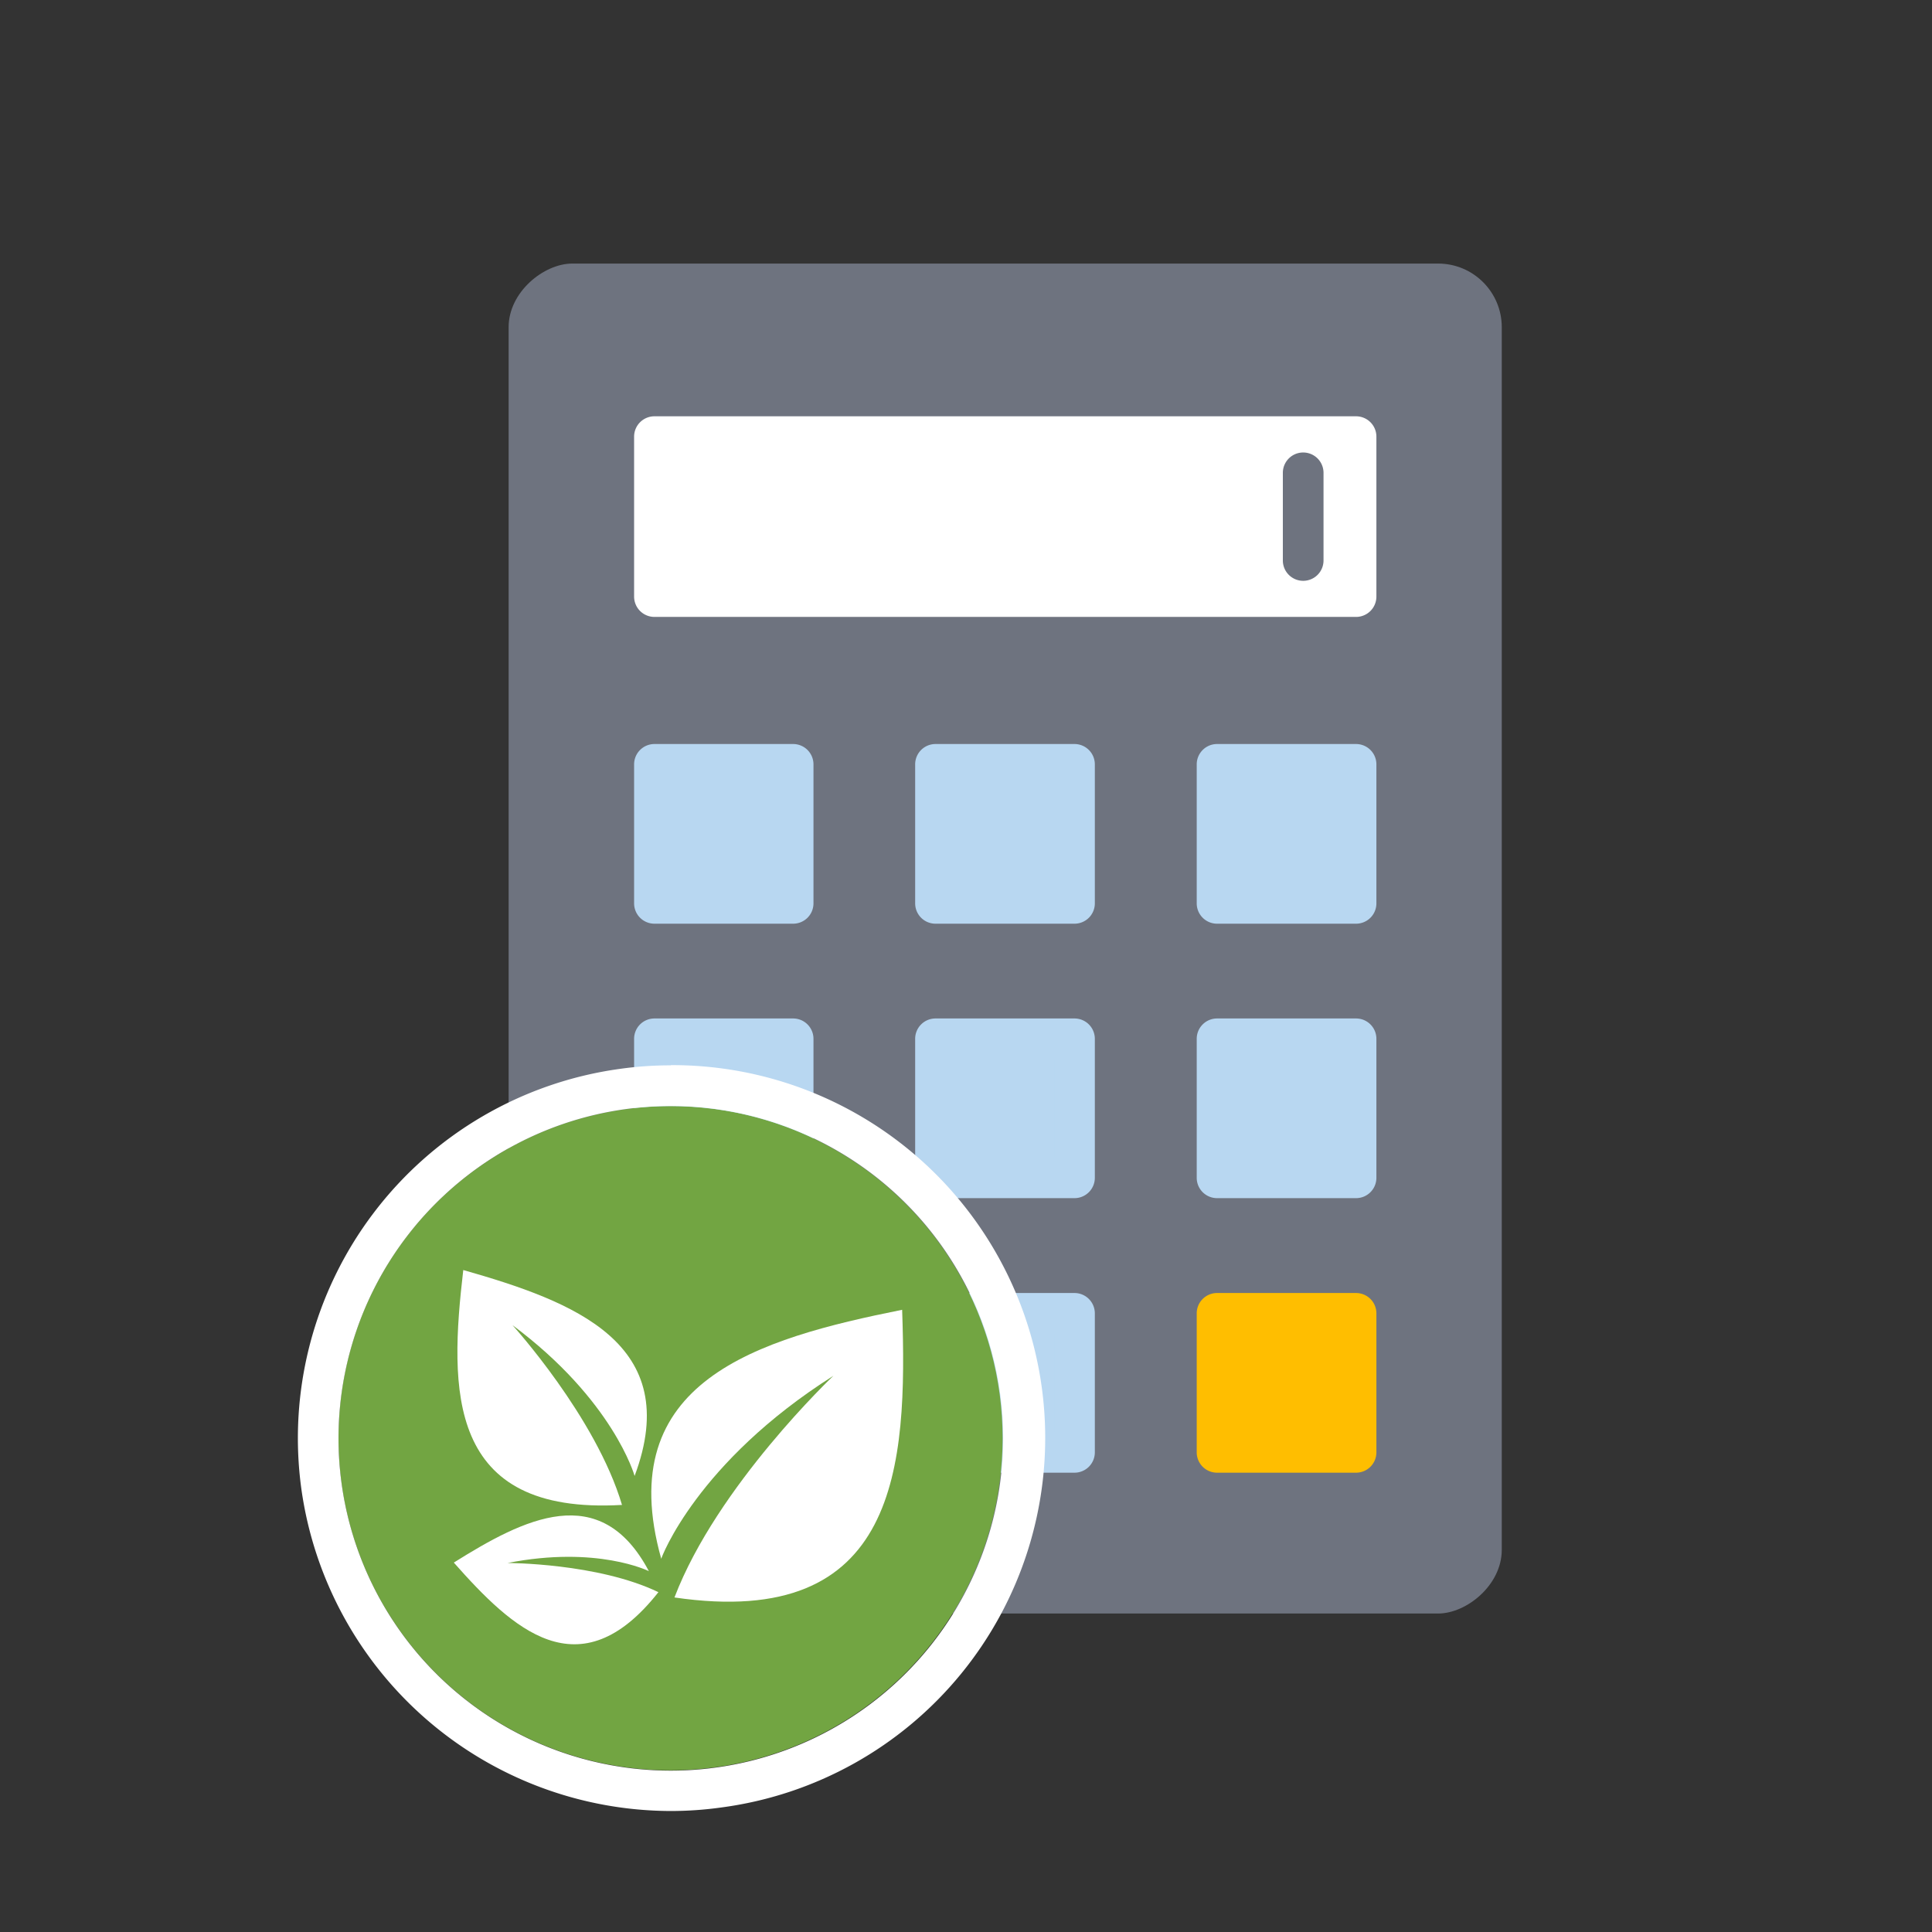 <svg viewBox="0 0 190 190" xmlns="http://www.w3.org/2000/svg"><rect x="0" y="0" width="190" height="190" fill="#333333" stroke="none"/><rect fill="#6e737f" height="97.67" rx="6.26" transform="matrix(0 -1 1 0 6.55 191.16)" width="132.76" x="32.48" y="43.47"/><path d="m64.36 42.94h69v15.72h-69z" fill="#fff"/><path d="m133.36 60.67h-69a2 2 0 0 1 -2-2v-15.73a2 2 0 0 1 2-2h69a2 2 0 0 1 2 2v15.73a2 2 0 0 1 -2 2zm-67-4h65v-11.73h-65z" fill="#fff"/><g fill="#b8d7f1"><path d="m64.36 75.17h13.67v13.67h-13.67z"/><path d="m78 90.84h-13.64a2 2 0 0 1 -2-2v-13.67a2 2 0 0 1 2-2h13.64a2 2 0 0 1 2 2v13.67a2 2 0 0 1 -2 2zm-11.67-4h9.67v-9.67h-9.64zm25.69-11.67h13.67v13.67h-13.67z"/><path d="m105.69 90.84h-13.69a2 2 0 0 1 -2-2v-13.67a2 2 0 0 1 2-2h13.67a2 2 0 0 1 2 2v13.67a2 2 0 0 1 -1.98 2zm-11.69-4h9.67v-9.67h-9.67zm25.69-11.67h13.67v13.67h-13.67z"/><path d="m133.36 90.84h-13.67a2 2 0 0 1 -2-2v-13.67a2 2 0 0 1 2-2h13.67a2 2 0 0 1 2 2v13.67a2 2 0 0 1 -2 2zm-11.67-4h9.67v-9.67h-9.67zm-57.33 15.32h13.67v13.67h-13.67z"/><path d="m78 117.83h-13.64a2 2 0 0 1 -2-2v-13.67a2 2 0 0 1 2-2h13.64a2 2 0 0 1 2 2v13.67a2 2 0 0 1 -2 2zm-11.67-4h9.67v-9.67h-9.64zm25.69-11.67h13.67v13.67h-13.67z"/><path d="m105.69 117.83h-13.69a2 2 0 0 1 -2-2v-13.67a2 2 0 0 1 2-2h13.67a2 2 0 0 1 2 2v13.67a2 2 0 0 1 -1.98 2zm-11.67-4h9.67v-9.67h-9.69zm25.67-11.67h13.67v13.67h-13.67z"/><path d="m133.36 117.83h-13.67a2 2 0 0 1 -2-2v-13.67a2 2 0 0 1 2-2h13.67a2 2 0 0 1 2 2v13.67a2 2 0 0 1 -2 2zm-11.67-4h9.67v-9.67h-9.67zm-57.33 15.33h13.67v13.67h-13.67z"/><path d="m78 144.83h-13.64a2 2 0 0 1 -2-2v-13.67a2 2 0 0 1 2-2h13.64a2 2 0 0 1 2 2v13.67a2 2 0 0 1 -2 2zm-11.67-4h9.67v-9.67h-9.64zm25.69-11.67h13.67v13.67h-13.67z"/><path d="m105.69 144.83h-13.69a2 2 0 0 1 -2-2v-13.67a2 2 0 0 1 2-2h13.67a2 2 0 0 1 2 2v13.67a2 2 0 0 1 -1.98 2zm-11.67-4h9.67v-9.67h-9.69z"/></g><path d="m119.69 129.16h13.67v13.67h-13.67z" fill="#ffbe00"/><path d="m133.36 144.83h-13.67a2 2 0 0 1 -2-2v-13.67a2 2 0 0 1 2-2h13.67a2 2 0 0 1 2 2v13.67a2 2 0 0 1 -2 2zm-11.67-4h9.67v-9.67h-9.67z" fill="#ffbe00"/><path d="m128.16 57.12a2 2 0 0 1 -2-2v-8.62a2 2 0 0 1 4 0v8.62a2 2 0 0 1 -2 2z" fill="#6e737f"/><circle cx="65.94" cy="141.44" fill="#72a542" r="32.66"/><path d="m66 108.77a32.68 32.68 0 1 1 -4.52.31 33 33 0 0 1 4.52-.31m0-4a35.66 35.66 0 0 0 -5.06.35 36.66 36.66 0 0 0 -31.3 41.33 36.77 36.77 0 0 0 36.26 31.65 35.76 35.76 0 0 0 5.06-.35 36.66 36.66 0 0 0 -5-73z" fill="#fff"/><path d="m88.72 128.81c-14.16 2.84-28.6 7-23.69 24.49 0-.1 3.5-9.5 16.93-18 0 0-11.45 10.83-15.63 21.8 22.05 3.23 22.92-12.86 22.39-28.29z" fill="#fff"/><path d="m62.41 145.15c4.89-13.05-6-17.16-16.85-20.25-1.37 11.76-1.69 24.1 15.61 23.1-2.57-8.66-10.77-17.68-10.77-17.68 9.91 7.37 12 14.79 12.01 14.83z" fill="#fff"/><path d="m49.92 153.71c8.8-1.73 13.86.79 13.89.8-4.77-9-12.29-5.16-19.18-.84 5.76 6.51 12.35 12.76 20.12 2.91-5.96-2.87-14.83-2.87-14.83-2.87z" fill="#fff"/></svg>